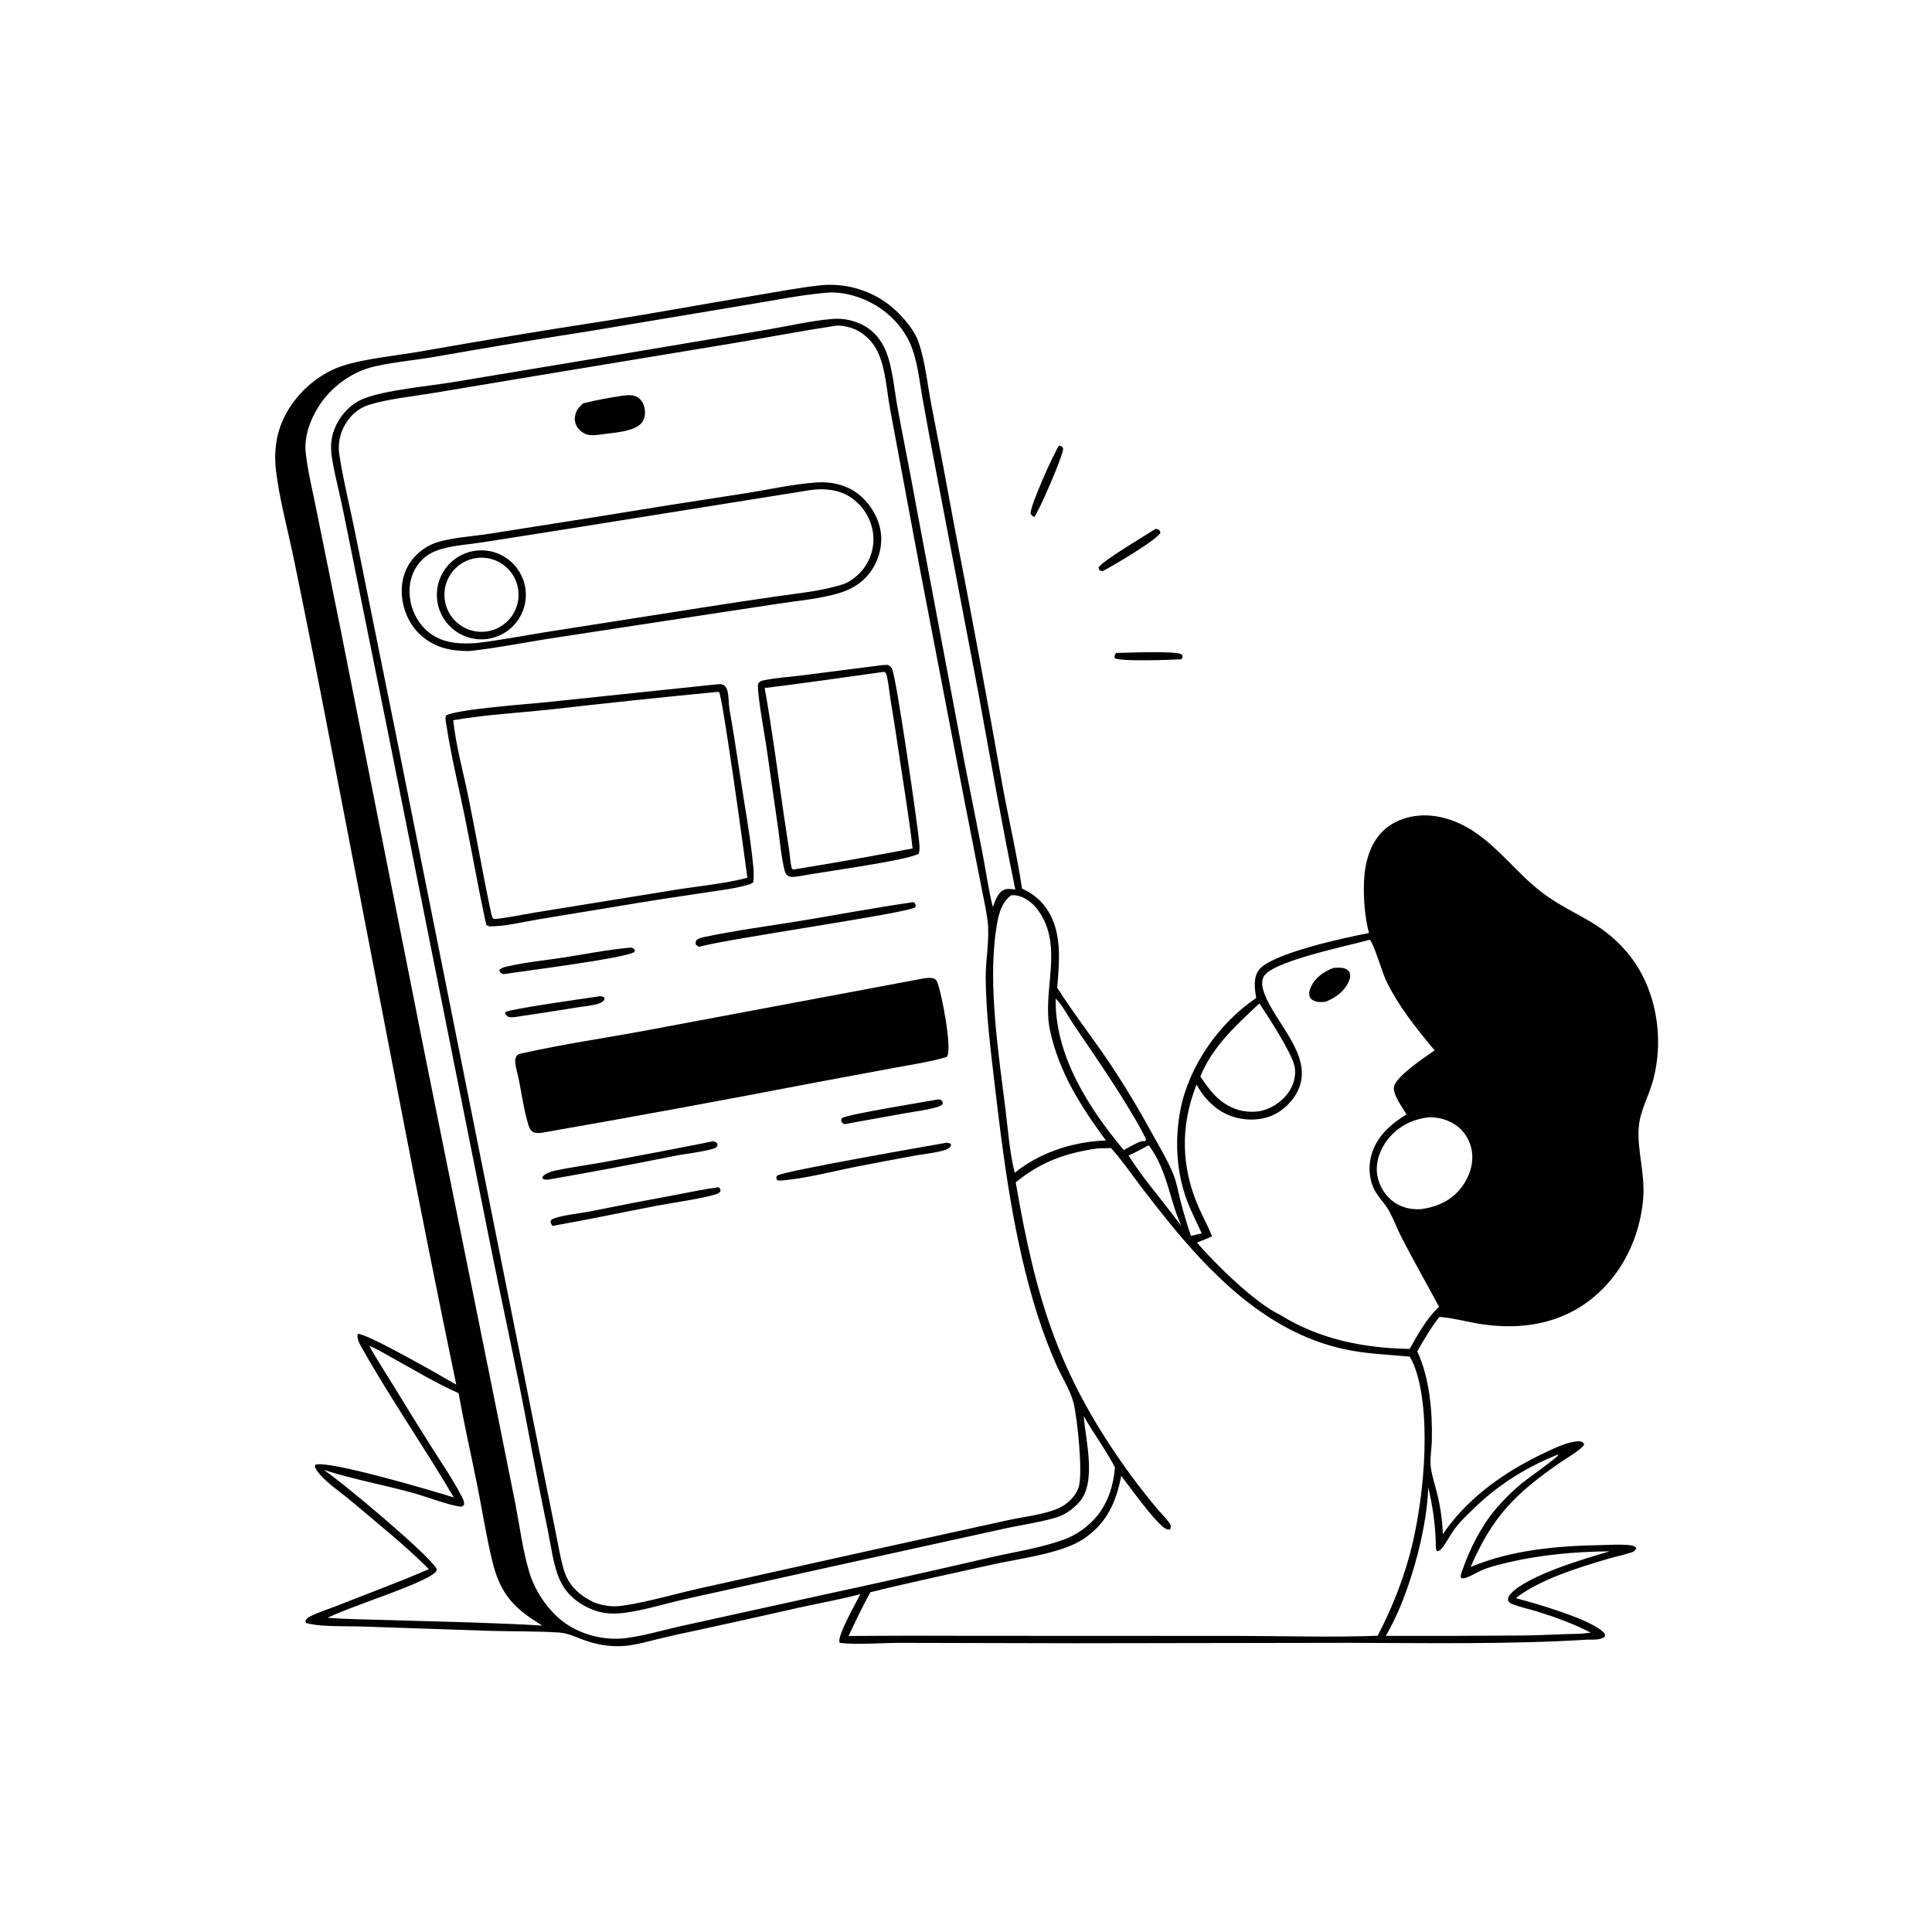 <svg width="180" height="180" viewBox="0 0 180 180" fill="none" xmlns="http://www.w3.org/2000/svg">
<g id="p4_white">
<path id="Vector" d="M76.445 26.58C76.582 26.566 76.719 26.555 76.857 26.548C76.995 26.541 77.132 26.537 77.27 26.535C77.408 26.534 77.546 26.536 77.684 26.542C77.821 26.547 77.959 26.555 78.096 26.567C78.234 26.578 78.371 26.593 78.507 26.611C78.644 26.628 78.78 26.649 78.916 26.673C79.052 26.697 79.187 26.724 79.322 26.755C79.456 26.785 79.59 26.818 79.723 26.854C79.856 26.891 79.988 26.93 80.119 26.972C80.25 27.015 80.38 27.06 80.51 27.108C80.639 27.157 80.767 27.208 80.893 27.262C81.02 27.316 81.146 27.373 81.27 27.433C81.394 27.493 81.517 27.555 81.638 27.621C81.759 27.686 81.879 27.755 81.997 27.825C82.115 27.896 82.232 27.97 82.347 28.046C82.462 28.122 82.575 28.201 82.686 28.283C83.797 29.11 85.115 30.55 85.575 31.865C86.198 33.647 86.387 35.701 86.743 37.56C87.504 41.432 88.238 45.31 88.946 49.192C90.496 57.152 91.976 65.124 93.386 73.11C93.977 76.333 94.732 79.552 95.221 82.789C95.993 83.144 96.647 83.592 97.193 84.247C99.026 86.445 98.708 89.376 98.499 92.027C99.99 94.371 101.715 96.588 103.278 98.887C104.725 101.052 106.07 103.278 107.314 105.566C108.004 106.809 108.774 108.068 109.311 109.386C109.61 110.121 109.747 110.948 109.942 111.716C110.235 112.863 110.566 114.024 110.96 115.141L111.964 114.913C111.497 113.878 110.968 112.87 110.571 111.805C109.589 109.166 109.443 106.161 109.975 103.406C110.766 99.311 113.59 95.299 117.036 92.984C116.908 92.14 116.742 91.174 117.251 90.418C118.319 88.832 125.541 87.309 127.545 86.929C127.154 85.451 127.031 83.787 127.077 82.263C127.129 80.486 127.6 78.551 128.965 77.312C130.088 76.292 131.719 75.874 133.207 75.984C134.606 76.088 135.909 76.585 137.092 77.325C139.578 78.88 141.302 81.343 143.619 83.113C146.467 85.29 149.023 85.699 151.583 88.719C154.33 91.959 155.116 96.753 153.972 100.793C153.57 102.212 152.801 103.514 152.681 105.009C152.507 107.169 153.299 109.376 153.086 111.75C152.77 115.274 151.174 118.639 148.42 120.903C145.44 123.354 141.736 123.934 137.989 123.363C136.737 123.172 135.496 122.813 134.234 122.704L134.108 122.694C133.323 123.664 132.663 124.826 132.041 125.907C133.186 128.339 133.459 131.484 133.403 134.159C133.386 135.013 133.195 135.912 133.314 136.761C133.428 137.578 133.714 138.401 133.907 139.205C134.057 139.818 134.176 140.437 134.264 141.062C134.351 141.687 134.407 142.315 134.431 142.946C134.679 142.558 134.957 142.188 135.244 141.829C137.564 138.926 140.807 136.79 144.148 135.241C144.997 134.848 146.032 134.354 146.977 134.281C147.204 134.264 147.367 134.294 147.546 134.441C147.552 134.506 147.597 134.579 147.565 134.636C147.335 135.046 145.715 136.014 145.225 136.355C141.11 139.227 139.05 141.303 137.012 145.997C140.764 144.413 145.064 144.022 149.094 143.955C149.976 143.94 150.91 143.865 151.788 143.957C152.059 143.986 152.278 144.019 152.452 144.234C152.359 144.433 152.29 144.528 152.074 144.606C151.361 144.863 150.558 145.01 149.826 145.229C147.06 146.054 143.504 147.127 141.217 148.894C143.024 149.37 148.319 150.885 149.416 152.108C149.546 152.253 149.542 152.281 149.528 152.464C149.138 152.819 148.49 152.751 147.995 152.759C140.572 153.214 133.092 153.077 125.656 153.059L100.227 153.099L84.006 153.062C82.427 153.051 79.606 153.265 78.235 153.056C78.225 153.031 78.212 153.006 78.206 152.98C78.051 152.311 79.776 149.283 80.159 148.52C78.266 149.022 76.303 149.371 74.388 149.792C71.27 150.502 68.148 151.196 65.022 151.872C63.822 152.12 62.626 152.387 61.434 152.671C60.401 152.92 59.335 153.239 58.276 153.34C56.88 153.473 55.532 153.226 54.225 152.733C53.548 152.477 52.849 152.15 52.118 152.101C50.032 151.962 47.925 152.006 45.835 151.947L33.901 151.545C32.429 151.487 29.821 151.603 28.505 151.203L28.454 151.016C28.537 150.838 28.631 150.742 28.806 150.648C29.643 150.196 30.692 149.894 31.583 149.536C34.371 148.416 37.202 147.402 39.954 146.193C37.921 144.124 34.99 141.767 32.746 139.869C31.765 139.039 30.195 138.006 29.501 136.972C29.379 136.79 29.319 136.696 29.361 136.473C30.494 135.984 40.545 138.965 42.283 139.515C39.533 134.842 36.422 130.366 33.754 125.646C33.537 125.263 33.205 124.719 33.334 124.281C34.133 124.176 41.338 128.323 42.508 129.006C40.776 120.648 39.1 112.279 37.482 103.899L30.421 67.347C29.432 62.228 28.413 57.115 27.362 52.009C26.828 49.453 25.991 46.308 25.708 43.781C25.428 41.282 26.007 39.101 27.598 37.131C28.715 35.748 30.229 34.644 31.923 34.083C33.887 33.431 36.964 33.127 39.078 32.762C44.885 31.735 50.703 30.773 56.532 29.878C61.189 29.143 65.826 28.278 70.478 27.512C72.457 27.186 74.45 26.796 76.445 26.58ZM90.219 152.405L115.252 152.415C119.562 152.415 124.067 152.564 128.356 152.398C129.595 150.001 130.566 147.626 131.291 145.025C132.593 140.349 133.412 132.436 131.959 127.811C131.802 127.312 131.606 126.844 131.345 126.392C129.28 126.2 127.273 126.144 125.233 125.698C118.614 124.254 113.616 119.548 109.421 114.501C108.297 113.133 107.202 111.744 106.133 110.332C105.28 109.195 104.466 108.012 103.506 106.96L102.263 106.993C99.274 107.424 96.991 108.234 94.632 110.156C96.537 121.22 98.68 128.289 105.386 137.485C106.166 138.542 106.978 139.573 107.822 140.58C108.186 141.016 108.693 141.493 108.994 141.967C109.121 142.166 109.091 142.257 109.016 142.466C108.844 142.527 108.817 142.535 108.642 142.449C107.718 141.994 105.238 138.494 104.462 137.508C103.979 139.981 103.121 141.907 100.97 143.365C98.922 144.753 94.855 145.222 92.366 145.784C88.614 146.629 84.819 147.421 81.087 148.345C80.367 149.672 79.696 151.05 79.062 152.42C82.781 152.39 86.5 152.385 90.219 152.405ZM103.871 136.702C103.018 135.05 101.869 133.554 100.97 131.925C101.129 134.199 102.219 138.119 100.524 139.982C99.971 140.591 99.209 141.147 98.418 141.38C96.746 141.872 94.948 142.101 93.245 142.491L77.237 146.013L63.721 149.014C61.809 149.44 59.243 150.272 57.346 150.33C56.661 150.351 55.897 150.239 55.26 149.99C53.882 149.45 52.752 148.539 52.14 147.164C51.544 145.826 51.351 144.082 51.051 142.64C50.352 139.252 49.685 135.858 49.049 132.459C48.02 127.044 46.823 121.648 45.738 116.243L36.045 67.725L32.025 47.849C31.702 46.209 31.262 44.586 30.974 42.94C30.793 41.906 30.76 41.007 31.15 40.006C31.635 38.766 32.574 37.688 33.816 37.169C35.786 36.345 39.981 35.973 42.234 35.598L60.293 32.595L71.571 30.696C73.503 30.365 75.474 29.903 77.424 29.726C78.384 29.639 79.19 29.761 80.08 30.136C81.244 30.626 82.069 31.562 82.542 32.723C83.171 34.266 83.33 36.411 83.639 38.072C84.219 41.199 84.856 44.312 85.416 47.444L89.858 71.018L91.526 79.426C91.85 81.107 92.085 82.837 92.495 84.496C92.741 83.924 92.958 83.112 93.601 82.877C93.875 82.778 94.113 82.823 94.393 82.854C94.46 82.862 94.529 82.867 94.597 82.874C93.332 76.754 92.26 70.614 91.136 64.467L87.234 44.026C86.783 41.692 86.349 39.356 85.933 37.016C85.67 35.533 85.507 33.934 84.999 32.515C84.426 30.913 83.315 29.587 81.903 28.648C80.499 27.714 78.549 27.094 76.853 27.282C74.536 27.496 72.205 27.972 69.907 28.346L55.104 30.82C50.16 31.592 45.224 32.412 40.296 33.28C38.549 33.578 35.861 33.818 34.277 34.312C32.773 34.781 31.337 35.783 30.33 36.989C29.21 38.329 28.297 40.343 28.477 42.116C28.649 43.799 29.09 45.534 29.416 47.199L31.727 58.613L39.602 98.331L46.006 130.079L48.018 140.112C48.422 142.21 48.699 144.425 49.311 146.47C49.815 148.153 50.952 149.883 52.328 150.981C53.93 152.261 56.25 152.875 58.272 152.623C60.074 152.399 61.865 151.84 63.641 151.457L77.025 148.514C82.083 147.423 87.133 146.293 92.174 145.123C94.42 144.606 96.874 144.245 99.038 143.467C99.198 143.41 99.356 143.347 99.511 143.279C99.667 143.211 99.82 143.137 99.97 143.058C100.121 142.979 100.268 142.895 100.413 142.806C100.557 142.717 100.699 142.623 100.837 142.524C100.975 142.425 101.109 142.321 101.24 142.213C101.371 142.105 101.498 141.992 101.621 141.875C101.744 141.758 101.862 141.636 101.977 141.511C102.091 141.385 102.201 141.256 102.307 141.123C103.277 139.876 103.77 138.264 103.871 136.702ZM111.482 101.042C109.964 104.875 110.023 108.693 111.668 112.468C112.066 113.379 112.572 114.259 112.92 115.188C112.457 115.399 111.992 115.589 111.515 115.767C113.212 117.754 116.947 121.417 119.295 122.52C122.923 124.783 127.11 125.611 131.335 125.676C132.048 124.404 132.899 122.877 133.95 121.868L134.074 121.747C132.92 119.609 131.715 117.484 130.6 115.326C130.191 114.534 129.882 113.689 129.467 112.907C128.976 111.982 128.19 111.403 127.84 110.363C127.801 110.248 127.768 110.132 127.738 110.015C127.709 109.898 127.684 109.78 127.664 109.66C127.644 109.541 127.628 109.422 127.617 109.301C127.606 109.181 127.6 109.06 127.598 108.939C127.597 108.819 127.6 108.698 127.607 108.577C127.615 108.457 127.627 108.337 127.644 108.217C127.661 108.097 127.682 107.979 127.708 107.861C127.735 107.742 127.765 107.626 127.8 107.51C128.315 105.818 129.59 104.72 131.043 103.825C130.672 103.208 129.711 101.916 129.882 101.219C130.123 100.235 132.772 98.483 133.659 97.863C131.95 95.8 130.265 93.73 129.11 91.293C128.778 90.591 127.978 87.871 127.619 87.552C125.822 88.075 118.449 89.551 117.729 91C117.483 91.496 117.619 92.068 117.799 92.561C118.804 95.313 122.328 98.33 120.995 101.449C120.527 102.545 119.536 103.528 118.425 103.969C117.137 104.48 115.569 104.398 114.313 103.824C113.091 103.266 112.1 102.223 111.482 101.042ZM55.319 149.286C56.23 149.614 57.038 149.738 58 149.6C60.28 149.273 62.952 148.485 65.253 147.971L81.102 144.447L93.868 141.642C95.355 141.31 97.264 141.124 98.622 140.519C99.437 140.155 100.184 139.45 100.483 138.599C100.92 137.358 100.378 132.189 100.04 130.786C99.752 129.587 98.978 128.393 98.468 127.27C97.776 125.712 97.172 124.12 96.656 122.495C94.418 115.423 93.473 107.919 92.617 100.578C92.25 97.439 91.855 94.226 91.835 91.062C91.825 89.35 92.223 87.486 92.013 85.805C91.877 84.717 91.618 83.634 91.416 82.556L89.878 74.719L85.665 52.798L82.937 38.16C82.603 36.428 82.521 34.249 81.721 32.675C81.226 31.703 80.338 30.872 79.286 30.545C78.835 30.405 78.307 30.295 77.834 30.352C74.788 30.809 71.761 31.4 68.723 31.908L49.307 35.123L40.142 36.653C38.268 36.959 36.251 37.155 34.431 37.702C34.334 37.731 34.238 37.764 34.143 37.801C34.049 37.838 33.956 37.878 33.865 37.923C33.773 37.967 33.684 38.015 33.597 38.066C33.509 38.118 33.424 38.172 33.341 38.231C33.258 38.289 33.177 38.35 33.099 38.415C33.021 38.48 32.946 38.547 32.873 38.618C32.8 38.689 32.73 38.762 32.664 38.839C32.597 38.915 32.533 38.994 32.472 39.075C31.738 40.044 31.434 41.213 31.622 42.413C32.011 44.907 32.642 47.378 33.133 49.854L36.846 68.201L45.394 110.927L50.137 134.637L51.752 142.672C51.999 143.85 52.189 145.093 52.526 146.244C52.826 147.264 53.42 148.054 54.277 148.671C54.604 148.907 54.964 149.096 55.319 149.286ZM145.124 135.529C142.326 136.629 139.654 138.286 137.491 140.374C136.808 141.033 136.031 141.74 135.479 142.512C135.069 143.088 134.742 143.774 134.283 144.307C134.156 144.454 134.056 144.498 133.871 144.532C133.734 144.24 133.769 143.911 133.761 143.595C133.718 141.917 133.452 140.213 133.067 138.58C132.946 142.675 131.204 148.918 129.108 152.409C133.416 152.421 137.724 152.409 142.032 152.375C143.797 152.348 145.56 152.238 147.325 152.211L148.206 152.109C146.595 151.279 144.933 150.67 143.204 150.136C142.442 149.901 141.599 149.735 140.866 149.434C140.687 149.361 140.603 149.274 140.496 149.111C140.496 148.84 140.565 148.683 140.751 148.482C142.337 146.773 147.605 145.221 149.975 144.534C146.642 144.565 143.332 144.868 140.089 145.67C139.375 145.847 138.617 146.036 137.946 146.347C137.512 146.548 137.087 146.813 136.639 146.977C136.465 147.041 136.322 147.072 136.139 147.028C136.041 146.835 136.127 146.631 136.196 146.431C136.911 144.357 137.941 142.273 139.355 140.589C140.097 139.718 140.909 138.917 141.791 138.187C142.25 137.806 145.108 135.797 145.197 135.547L145.124 135.529ZM111.833 100.301C112.822 101.749 113.669 102.886 115.421 103.424C116.603 103.717 117.671 103.634 118.74 102.989C119.614 102.462 120.353 101.593 120.584 100.584C120.679 100.169 120.7 99.7 120.598 99.284C120.291 98.028 118.248 94.862 117.44 93.639C117.368 93.531 117.399 93.567 117.327 93.498C115.187 95.489 112.946 97.524 111.833 100.301ZM104.696 107.148C105.162 106.88 105.633 106.638 106.117 106.405C106.253 106.371 106.481 106.272 106.606 106.33C106.753 106.277 106.69 106.325 106.775 106.162C106.28 105.069 105.615 104.011 104.994 102.986C103.424 100.397 101.697 97.917 99.999 95.412C99.507 94.686 98.982 93.635 98.358 93.037C98.255 98.306 101.424 103.223 104.696 107.148ZM105.145 107.656C106.333 109.547 107.824 111.286 109.182 113.06L110.069 114.229C108.895 111.627 108.806 109.154 107.061 106.738L106.988 106.715C106.379 107.036 105.773 107.376 105.145 107.656ZM133.131 104.092C131.596 104.267 130.236 104.948 129.277 106.18C128.568 107.09 128.127 108.318 128.314 109.476C128.474 110.468 129.062 111.436 129.89 112.008C130.636 112.525 131.493 112.705 132.385 112.656C133.915 112.442 135.239 111.854 136.192 110.589C136.914 109.631 137.326 108.371 137.117 107.173C136.943 106.177 136.385 105.303 135.532 104.755C134.828 104.303 133.962 104.078 133.131 104.092ZM94.205 83.41C93.169 84.175 92.96 85.552 92.784 86.759C92.049 91.808 93.046 98.282 93.678 103.364C93.917 105.284 94.065 107.393 94.54 109.263C96.029 108.064 97.721 107.269 99.56 106.764C100.729 106.475 101.835 106.29 103.041 106.263C100.727 103.132 98.635 99.848 97.822 95.978C97.038 92.244 99.198 88.13 96.658 84.73C96.211 84.132 95.461 83.545 94.704 83.428C94.531 83.401 94.378 83.402 94.205 83.41ZM34.412 125.389C35.132 126.718 35.97 127.982 36.764 129.268C37.95 131.227 39.157 133.172 40.386 135.104C41.234 136.443 42.154 137.784 42.891 139.186C43.046 139.481 43.311 139.882 43.222 140.219C43.067 140.352 43.029 140.388 42.807 140.358C41.737 140.211 39.513 139.368 38.343 139.053C35.63 138.324 32.828 137.8 30.155 136.942C31.818 138.029 39.995 144.873 40.684 146.171C40.678 146.398 40.661 146.394 40.498 146.541C39.643 147.309 35.75 148.668 34.478 149.147C33.166 149.653 31.787 150.119 30.521 150.727C32.482 150.875 34.459 150.884 36.424 150.945C41.114 151.091 45.84 151.174 50.523 151.448C47.863 149.836 46.608 148.519 45.859 145.421C45.312 143.159 44.95 140.835 44.496 138.551C43.916 135.632 43.247 132.733 42.73 129.799C40.66 128.89 38.706 127.696 36.726 126.609C35.981 126.2 35.197 125.709 34.412 125.389Z" fill="#010101"/>
<path id="Vector_2" d="M66.784 63.758C66.921 63.745 67.137 63.727 67.267 63.766C67.421 63.812 67.522 63.873 67.612 64.002C67.714 64.146 67.77 64.319 67.804 64.491C67.91 65.022 67.877 65.578 67.97 66.111C68.313 68.071 68.62 70.025 68.912 71.995C69.343 74.896 69.903 77.824 70.182 80.743C70.23 81.248 70.248 81.757 70.166 82.258L70.156 82.263L70.053 82.252L69.955 82.353C68.635 82.779 67.166 82.936 65.798 83.145C63.722 83.462 61.642 83.762 59.569 84.102L50.152 85.655C48.679 85.895 46.973 86.342 45.49 86.307L45.537 86.187L45.394 86.239L45.33 86.203C45.267 85.976 45.21 85.748 45.161 85.517C44.491 82.375 43.939 79.201 43.294 76.052C42.718 73.246 42.023 70.41 41.595 67.578C41.555 67.31 41.432 66.86 41.579 66.636C42.861 66.049 49.122 65.608 50.886 65.424L66.784 63.758ZM42.228 67.102C42.467 69.45 43.194 72.063 43.669 74.409C44.399 78.012 45.021 81.641 45.792 85.234C45.843 85.355 45.876 85.558 46.007 85.606C46.256 85.698 49.365 85.094 49.824 85.021L62.815 82.918C64.95 82.575 67.573 82.324 69.631 81.782C69.399 79.969 67.325 64.89 66.993 64.481L66.846 64.462C61.65 64.963 56.459 65.51 51.272 66.102C48.273 66.425 45.195 66.584 42.228 67.102Z" fill="#010101"/>
<path id="Vector_3" d="M76.059 44.949C77.338 44.849 78.702 45.137 79.76 45.879C80.945 46.711 81.855 48.139 82.057 49.573C82.253 50.962 81.813 52.391 80.946 53.481C80.21 54.406 79.235 54.945 78.12 55.275C76.327 55.807 74.3 55.969 72.446 56.256L61.809 57.873L50.916 59.54C48.527 59.925 46.135 60.396 43.73 60.657C42.076 60.657 40.627 60.388 39.33 59.29C38.209 58.342 37.564 56.944 37.445 55.491C37.337 54.184 37.702 52.923 38.58 51.931C38.658 51.843 38.739 51.757 38.823 51.675C38.907 51.593 38.993 51.513 39.083 51.437C39.173 51.361 39.265 51.289 39.36 51.219C39.455 51.15 39.552 51.084 39.652 51.022C39.752 50.96 39.853 50.901 39.957 50.847C40.061 50.792 40.167 50.741 40.275 50.694C40.383 50.647 40.492 50.604 40.603 50.565C40.714 50.526 40.826 50.49 40.939 50.459C42.406 50.057 44.015 49.977 45.52 49.741L55.184 48.217C59.922 47.438 64.665 46.687 69.412 45.964C71.603 45.622 73.85 45.106 76.059 44.949ZM44.317 59.918C46.588 59.662 48.847 59.206 51.105 58.852L65.235 56.638C67.609 56.261 69.986 55.902 72.365 55.561C74.414 55.268 76.572 55.066 78.547 54.435C79.23 54.217 79.966 53.595 80.405 53.044C80.451 52.985 80.496 52.926 80.539 52.865C80.582 52.804 80.623 52.743 80.663 52.68C80.703 52.617 80.742 52.553 80.778 52.489C80.815 52.424 80.851 52.359 80.884 52.292C80.918 52.226 80.95 52.159 80.98 52.091C81.011 52.023 81.039 51.955 81.066 51.885C81.093 51.816 81.119 51.746 81.142 51.675C81.166 51.605 81.188 51.534 81.208 51.462C81.228 51.39 81.246 51.318 81.263 51.246C81.279 51.173 81.294 51.1 81.307 51.027C81.32 50.954 81.331 50.88 81.34 50.806C81.35 50.733 81.357 50.658 81.363 50.584C81.369 50.51 81.373 50.436 81.375 50.361C81.377 50.287 81.377 50.213 81.375 50.138C81.374 50.064 81.37 49.99 81.365 49.916C81.36 49.841 81.353 49.767 81.344 49.693C81.333 49.612 81.32 49.532 81.305 49.451C81.29 49.371 81.273 49.291 81.254 49.212C81.235 49.132 81.214 49.053 81.191 48.975C81.168 48.897 81.143 48.819 81.116 48.742C81.089 48.664 81.06 48.588 81.029 48.512C80.998 48.437 80.966 48.362 80.931 48.288C80.896 48.214 80.86 48.141 80.822 48.069C80.783 47.997 80.743 47.926 80.701 47.855C80.659 47.785 80.615 47.716 80.57 47.649C80.524 47.581 80.477 47.514 80.428 47.449C80.379 47.383 80.329 47.319 80.277 47.256C80.224 47.193 80.171 47.132 80.115 47.072C80.06 47.011 80.003 46.953 79.945 46.895C79.887 46.838 79.827 46.782 79.766 46.728C79.705 46.674 79.642 46.621 79.579 46.57C79.515 46.519 79.45 46.47 79.384 46.422C78.308 45.633 76.873 45.476 75.576 45.647L52.494 49.34L44.917 50.532C43.664 50.728 42.336 50.797 41.118 51.153C40.2 51.42 39.487 51.841 38.918 52.635C38.195 53.643 38.013 54.887 38.254 56.084C38.507 57.339 39.266 58.519 40.361 59.2C41.586 59.962 42.924 60.001 44.317 59.918Z" fill="#010101"/>
<path id="Vector_4" d="M44.388 51.301C44.455 51.293 44.522 51.288 44.589 51.283C44.656 51.279 44.723 51.277 44.791 51.276C44.858 51.275 44.925 51.276 44.993 51.278C45.06 51.28 45.127 51.284 45.194 51.29C45.261 51.296 45.328 51.303 45.395 51.312C45.462 51.321 45.528 51.331 45.594 51.344C45.661 51.356 45.727 51.37 45.792 51.385C45.858 51.4 45.923 51.417 45.987 51.436C46.052 51.454 46.117 51.474 46.18 51.496C46.244 51.518 46.307 51.541 46.37 51.566C46.432 51.59 46.494 51.617 46.556 51.645C46.617 51.672 46.678 51.702 46.738 51.732C46.798 51.763 46.857 51.795 46.915 51.829C46.973 51.862 47.031 51.897 47.088 51.934C47.144 51.97 47.2 52.008 47.255 52.047C47.309 52.086 47.363 52.127 47.416 52.169C47.469 52.21 47.521 52.253 47.572 52.297C47.622 52.342 47.672 52.387 47.72 52.434C47.769 52.481 47.816 52.529 47.862 52.578C47.908 52.627 47.953 52.677 47.997 52.728C48.041 52.779 48.083 52.831 48.125 52.885C48.166 52.938 48.206 52.992 48.244 53.047C48.283 53.102 48.32 53.159 48.356 53.216C48.392 53.273 48.426 53.33 48.459 53.389C48.492 53.448 48.523 53.507 48.554 53.568C48.584 53.628 48.612 53.689 48.639 53.75C48.667 53.812 48.692 53.874 48.716 53.937C48.74 54 48.763 54.063 48.784 54.127C48.805 54.191 48.824 54.256 48.842 54.321C48.86 54.386 48.876 54.451 48.891 54.517C48.906 54.582 48.919 54.648 48.93 54.715C48.942 54.781 48.951 54.848 48.96 54.915C48.968 54.981 48.974 55.048 48.979 55.115C48.984 55.183 48.988 55.25 48.989 55.317C48.991 55.385 48.991 55.452 48.989 55.519C48.988 55.587 48.984 55.654 48.98 55.721C48.975 55.788 48.968 55.855 48.96 55.922C48.952 55.989 48.942 56.055 48.931 56.122C48.919 56.188 48.906 56.254 48.892 56.32C48.877 56.386 48.861 56.451 48.843 56.516C48.825 56.581 48.806 56.645 48.785 56.709C48.764 56.773 48.741 56.837 48.717 56.9C48.693 56.962 48.668 57.025 48.641 57.086C48.614 57.148 48.585 57.209 48.555 57.269C48.525 57.33 48.493 57.389 48.461 57.448C48.428 57.507 48.393 57.564 48.358 57.621C48.322 57.678 48.285 57.735 48.246 57.79C48.208 57.845 48.168 57.899 48.127 57.953C48.086 58.006 48.043 58.058 47.999 58.109C47.956 58.161 47.911 58.211 47.865 58.26C47.819 58.309 47.771 58.357 47.723 58.404C47.674 58.45 47.625 58.496 47.574 58.54C47.523 58.584 47.471 58.627 47.419 58.669C47.366 58.711 47.312 58.752 47.257 58.791C47.203 58.83 47.147 58.868 47.09 58.904C47.034 58.941 46.976 58.976 46.918 59.009C46.86 59.043 46.8 59.075 46.741 59.106C46.681 59.137 46.62 59.166 46.559 59.194C46.498 59.222 46.436 59.248 46.373 59.273C46.31 59.298 46.247 59.321 46.184 59.343C46.12 59.364 46.056 59.385 45.991 59.403C45.926 59.422 45.861 59.439 45.795 59.454C45.73 59.47 45.664 59.483 45.598 59.496C45.531 59.508 45.465 59.518 45.398 59.527C45.353 59.533 45.308 59.539 45.263 59.543C45.217 59.548 45.172 59.552 45.127 59.555C45.081 59.558 45.036 59.56 44.99 59.562C44.945 59.563 44.899 59.564 44.854 59.564C44.808 59.564 44.763 59.564 44.717 59.562C44.671 59.561 44.626 59.559 44.58 59.556C44.535 59.553 44.49 59.549 44.444 59.545C44.399 59.54 44.354 59.535 44.309 59.529C44.263 59.523 44.218 59.517 44.173 59.509C44.129 59.502 44.084 59.494 44.039 59.485C43.994 59.476 43.95 59.467 43.906 59.456C43.861 59.446 43.817 59.435 43.773 59.423C43.729 59.411 43.685 59.399 43.642 59.385C43.598 59.372 43.555 59.358 43.512 59.343C43.468 59.329 43.426 59.313 43.383 59.297C43.34 59.281 43.298 59.265 43.256 59.247C43.214 59.23 43.172 59.212 43.131 59.193C43.089 59.174 43.048 59.154 43.007 59.134C42.967 59.114 42.926 59.093 42.886 59.071C42.846 59.05 42.806 59.028 42.767 59.005C42.727 58.982 42.688 58.959 42.65 58.934C42.611 58.91 42.573 58.886 42.535 58.86C42.497 58.835 42.46 58.809 42.423 58.782C42.386 58.755 42.349 58.728 42.313 58.7C42.277 58.672 42.242 58.644 42.207 58.615C42.172 58.586 42.137 58.556 42.103 58.526C42.069 58.496 42.035 58.465 42.002 58.434C41.969 58.403 41.936 58.371 41.904 58.339C41.872 58.307 41.84 58.274 41.81 58.24C41.779 58.207 41.748 58.173 41.718 58.139C41.688 58.104 41.659 58.069 41.63 58.034C41.602 57.999 41.573 57.963 41.546 57.927C41.518 57.891 41.491 57.854 41.465 57.816C41.439 57.779 41.413 57.742 41.388 57.704C41.363 57.666 41.338 57.627 41.315 57.589C41.291 57.55 41.267 57.511 41.245 57.471C41.222 57.431 41.201 57.392 41.179 57.351C41.158 57.311 41.138 57.27 41.118 57.229C41.098 57.188 41.079 57.147 41.06 57.105C41.041 57.064 41.024 57.022 41.007 56.98C40.989 56.938 40.973 56.895 40.957 56.852C40.941 56.81 40.926 56.767 40.912 56.724C40.898 56.68 40.884 56.637 40.871 56.593C40.858 56.55 40.846 56.506 40.835 56.462C40.823 56.417 40.813 56.373 40.803 56.329C40.793 56.284 40.783 56.24 40.775 56.195C40.766 56.15 40.759 56.105 40.752 56.06C40.745 56.016 40.738 55.97 40.733 55.925C40.727 55.88 40.722 55.835 40.718 55.789C40.714 55.744 40.711 55.699 40.708 55.653C40.706 55.608 40.704 55.562 40.703 55.517C40.702 55.471 40.701 55.425 40.702 55.38C40.702 55.334 40.703 55.289 40.706 55.243C40.707 55.198 40.71 55.153 40.714 55.107C40.717 55.062 40.721 55.016 40.726 54.971C40.731 54.926 40.737 54.881 40.743 54.836C40.749 54.79 40.757 54.745 40.764 54.701C40.772 54.656 40.781 54.611 40.79 54.566C40.8 54.522 40.81 54.477 40.821 54.433C40.832 54.389 40.843 54.345 40.855 54.301C40.868 54.257 40.881 54.214 40.894 54.17C40.908 54.127 40.923 54.084 40.938 54.041C40.953 53.998 40.969 53.955 40.986 53.913C41.002 53.87 41.019 53.828 41.037 53.786C41.055 53.744 41.074 53.703 41.093 53.662C41.112 53.62 41.132 53.579 41.153 53.539C41.174 53.498 41.195 53.458 41.217 53.418C41.239 53.378 41.262 53.339 41.285 53.3C41.308 53.261 41.332 53.222 41.357 53.184C41.381 53.145 41.407 53.107 41.432 53.07C41.458 53.032 41.485 52.995 41.512 52.959C41.539 52.922 41.566 52.886 41.595 52.85C41.623 52.814 41.652 52.779 41.681 52.744C41.711 52.709 41.74 52.675 41.771 52.641C41.801 52.607 41.833 52.574 41.864 52.541C41.896 52.509 41.928 52.476 41.961 52.445C41.993 52.413 42.027 52.382 42.06 52.351C42.094 52.321 42.128 52.291 42.163 52.261C42.198 52.232 42.233 52.203 42.269 52.175C42.304 52.146 42.34 52.118 42.377 52.091C42.413 52.064 42.451 52.038 42.488 52.012C42.526 51.986 42.563 51.961 42.602 51.936C42.64 51.911 42.679 51.887 42.718 51.864C42.757 51.84 42.796 51.818 42.836 51.795C42.876 51.773 42.916 51.752 42.956 51.731C42.997 51.71 43.038 51.69 43.079 51.671C43.12 51.651 43.162 51.633 43.204 51.615C43.245 51.597 43.288 51.579 43.33 51.563C43.372 51.546 43.415 51.53 43.458 51.515C43.501 51.499 43.544 51.485 43.587 51.471C43.631 51.457 43.674 51.444 43.718 51.432C43.762 51.419 43.806 51.408 43.85 51.397C43.894 51.386 43.939 51.376 43.983 51.366C44.028 51.357 44.072 51.348 44.117 51.34C44.162 51.332 44.207 51.325 44.252 51.318C44.297 51.312 44.343 51.306 44.388 51.301ZM45.485 58.807C45.54 58.797 45.596 58.785 45.651 58.772C45.706 58.759 45.761 58.745 45.815 58.729C45.87 58.714 45.924 58.697 45.978 58.678C46.031 58.66 46.084 58.64 46.137 58.619C46.19 58.598 46.242 58.576 46.293 58.552C46.345 58.529 46.396 58.504 46.446 58.478C46.497 58.452 46.546 58.425 46.595 58.396C46.644 58.368 46.693 58.338 46.74 58.307C46.788 58.276 46.834 58.244 46.88 58.211C46.926 58.178 46.971 58.143 47.016 58.108C47.06 58.073 47.103 58.036 47.146 57.999C47.188 57.961 47.23 57.922 47.27 57.883C47.311 57.843 47.35 57.803 47.389 57.761C47.428 57.72 47.465 57.677 47.502 57.634C47.538 57.59 47.574 57.546 47.608 57.501C47.642 57.456 47.675 57.41 47.707 57.363C47.739 57.316 47.77 57.269 47.8 57.221C47.83 57.172 47.858 57.123 47.885 57.074C47.913 57.024 47.939 56.974 47.964 56.922C47.989 56.871 48.012 56.82 48.034 56.768C48.057 56.716 48.078 56.663 48.097 56.61C48.117 56.557 48.135 56.503 48.152 56.449C48.169 56.395 48.185 56.34 48.199 56.286C48.214 56.231 48.227 56.176 48.238 56.12C48.25 56.065 48.26 56.009 48.269 55.953C48.278 55.897 48.285 55.841 48.292 55.784C48.298 55.728 48.303 55.672 48.306 55.615C48.309 55.558 48.311 55.502 48.312 55.445C48.312 55.388 48.311 55.332 48.309 55.275C48.307 55.218 48.303 55.162 48.298 55.105C48.293 55.049 48.287 54.993 48.279 54.936C48.271 54.88 48.262 54.824 48.251 54.769C48.241 54.713 48.229 54.658 48.216 54.602C48.202 54.547 48.188 54.493 48.172 54.438C48.156 54.384 48.139 54.33 48.12 54.276C48.101 54.223 48.081 54.17 48.06 54.117C48.039 54.065 48.016 54.013 47.992 53.961C47.969 53.91 47.944 53.859 47.917 53.809C47.891 53.758 47.863 53.709 47.835 53.66C47.806 53.611 47.776 53.563 47.745 53.516C47.714 53.468 47.681 53.422 47.648 53.376C47.615 53.33 47.58 53.285 47.544 53.241C47.509 53.197 47.472 53.154 47.434 53.112C47.397 53.069 47.358 53.028 47.318 52.987C47.278 52.947 47.237 52.908 47.196 52.869C47.154 52.831 47.111 52.794 47.068 52.757C47.024 52.721 46.98 52.686 46.934 52.652C46.889 52.618 46.843 52.585 46.796 52.553C46.749 52.521 46.702 52.491 46.653 52.461C46.605 52.432 46.556 52.404 46.506 52.377C46.456 52.349 46.406 52.324 46.354 52.299C46.303 52.275 46.252 52.251 46.199 52.229C46.147 52.207 46.094 52.187 46.041 52.167C45.988 52.148 45.934 52.13 45.88 52.113C45.826 52.096 45.771 52.081 45.716 52.067C45.661 52.053 45.606 52.04 45.551 52.028C45.495 52.017 45.439 52.007 45.383 51.998C45.327 51.99 45.271 51.983 45.215 51.977C45.158 51.971 45.102 51.966 45.045 51.963C44.989 51.96 44.932 51.959 44.875 51.958C44.819 51.958 44.762 51.959 44.705 51.962C44.649 51.964 44.592 51.968 44.536 51.974C44.479 51.979 44.423 51.986 44.367 51.994C44.311 52.002 44.255 52.011 44.199 52.022C44.144 52.033 44.089 52.045 44.034 52.058C43.979 52.072 43.925 52.086 43.871 52.103C43.817 52.119 43.764 52.136 43.711 52.155C43.657 52.173 43.605 52.194 43.552 52.215C43.5 52.236 43.449 52.259 43.398 52.283C43.347 52.306 43.296 52.332 43.246 52.358C43.197 52.384 43.147 52.411 43.099 52.44C43.05 52.469 43.003 52.499 42.956 52.53C42.909 52.561 42.862 52.593 42.817 52.626C42.772 52.66 42.727 52.694 42.683 52.73C42.639 52.765 42.597 52.802 42.555 52.839C42.513 52.877 42.472 52.916 42.432 52.955C42.392 52.995 42.352 53.035 42.314 53.077C42.276 53.118 42.239 53.161 42.203 53.204C42.167 53.247 42.132 53.291 42.098 53.337C42.065 53.382 42.032 53.427 42 53.474C41.969 53.521 41.938 53.568 41.909 53.616C41.88 53.664 41.852 53.713 41.825 53.763C41.798 53.812 41.772 53.862 41.748 53.913C41.723 53.964 41.7 54.015 41.678 54.067C41.656 54.119 41.636 54.171 41.616 54.224C41.597 54.277 41.579 54.33 41.562 54.384C41.545 54.438 41.53 54.492 41.516 54.547C41.502 54.601 41.489 54.656 41.477 54.711C41.466 54.766 41.456 54.822 41.447 54.877C41.438 54.933 41.431 54.989 41.425 55.045C41.419 55.101 41.414 55.157 41.411 55.213C41.408 55.27 41.406 55.326 41.406 55.382C41.405 55.438 41.406 55.495 41.408 55.551C41.411 55.607 41.414 55.664 41.419 55.72C41.424 55.776 41.431 55.832 41.438 55.888C41.446 55.944 41.455 55.999 41.466 56.054C41.477 56.11 41.488 56.165 41.501 56.22C41.514 56.274 41.529 56.329 41.545 56.383C41.561 56.437 41.578 56.49 41.596 56.544C41.615 56.597 41.635 56.65 41.656 56.702C41.677 56.754 41.699 56.806 41.723 56.857C41.746 56.908 41.771 56.959 41.797 57.009C41.823 57.059 41.85 57.108 41.879 57.157C41.907 57.205 41.937 57.253 41.968 57.3C41.999 57.347 42.031 57.394 42.064 57.439C42.097 57.485 42.131 57.53 42.166 57.574C42.202 57.617 42.238 57.661 42.275 57.703C42.313 57.745 42.351 57.786 42.39 57.826C42.43 57.867 42.47 57.906 42.511 57.944C42.553 57.983 42.595 58.02 42.638 58.056C42.681 58.092 42.725 58.127 42.77 58.161C42.815 58.196 42.861 58.228 42.907 58.26C42.954 58.292 43.001 58.323 43.049 58.352C43.097 58.382 43.145 58.41 43.195 58.437C43.244 58.465 43.294 58.49 43.345 58.515C43.395 58.54 43.447 58.563 43.498 58.585C43.55 58.608 43.602 58.629 43.655 58.648C43.708 58.668 43.761 58.686 43.815 58.703C43.869 58.72 43.923 58.736 43.977 58.75C44.032 58.765 44.087 58.778 44.142 58.789C44.197 58.801 44.252 58.811 44.308 58.82C44.363 58.829 44.419 58.837 44.475 58.843C44.531 58.849 44.587 58.854 44.643 58.858C44.7 58.861 44.756 58.864 44.812 58.864C44.868 58.865 44.925 58.864 44.981 58.862C45.037 58.86 45.094 58.857 45.15 58.852C45.206 58.848 45.262 58.842 45.318 58.834C45.374 58.827 45.429 58.818 45.485 58.807Z" fill="#010101"/>
<path id="Vector_5" d="M86.006 91.164C86.319 91.118 86.722 91.055 87.021 91.175C87.213 91.252 87.283 91.413 87.355 91.598C87.732 92.568 88.704 97.589 88.255 98.394C88.192 98.508 88.05 98.518 87.933 98.552C86.518 98.956 84.966 99.18 83.518 99.451L75.921 100.864C67.445 102.498 58.956 104.058 50.453 105.543C50.211 105.56 49.952 105.589 49.72 105.495C49.362 105.349 49.237 104.842 49.142 104.505C48.784 103.24 48.596 101.892 48.343 100.6C48.234 100.051 48.029 99.47 48.004 98.912C47.996 98.713 48.024 98.548 48.135 98.378C48.249 98.202 48.513 98.164 48.706 98.121C52.489 97.273 56.386 96.712 60.202 96.004L86.006 91.164Z" fill="#010101"/>
<path id="Vector_6" d="M81.982 61.997C82.235 61.955 82.464 61.945 82.72 61.951C82.918 62.046 83.018 62.129 83.117 62.329C83.511 63.128 85.504 76.876 85.647 78.551C85.676 78.887 85.697 79.224 85.595 79.549C84.212 80.232 76.565 81.232 74.461 81.634C74.172 81.675 73.797 81.756 73.515 81.645C73.252 81.542 73.168 81.358 73.102 81.101C72.781 79.858 72.682 78.48 72.501 77.208L71.366 69.311C71.266 68.652 70.418 63.975 70.659 63.657C70.767 63.515 70.901 63.441 71.073 63.402C72.214 63.148 73.473 63.082 74.638 62.933L81.982 61.997ZM71.245 64.101C71.947 68.039 72.461 72.024 73.035 75.983L73.53 79.268C73.617 79.829 73.624 80.387 73.782 80.937C73.929 81.024 73.855 81.012 73.998 81C77.682 80.402 81.357 79.752 85.023 79.049C84.692 76.106 84.186 73.165 83.756 70.233C83.508 68.547 83.246 66.862 82.968 65.181C82.856 64.485 82.793 63.761 82.644 63.074C82.602 62.881 82.571 62.731 82.416 62.599L82.249 62.609C78.584 63.116 74.918 63.653 71.245 64.101Z" fill="#010101"/>
<path id="Vector_7" d="M58.071 36.859C58.535 36.809 59.029 36.761 59.438 37.036C59.772 37.262 59.98 37.639 60.056 38.029C60.142 38.467 60.085 38.968 59.824 39.339C59.16 40.284 56.868 40.325 55.766 40.51C55.575 40.527 55.383 40.545 55.192 40.549C54.701 40.558 54.267 40.358 53.935 39.996C53.902 39.961 53.87 39.923 53.841 39.884C53.812 39.844 53.784 39.804 53.759 39.762C53.734 39.72 53.711 39.676 53.69 39.632C53.669 39.587 53.651 39.542 53.634 39.496C53.618 39.449 53.605 39.402 53.593 39.355C53.582 39.307 53.573 39.259 53.567 39.21C53.56 39.161 53.557 39.113 53.555 39.064C53.554 39.014 53.555 38.965 53.559 38.917C53.603 38.319 53.896 37.963 54.327 37.579C55.563 37.276 56.811 37.035 58.071 36.859Z" fill="#010101"/>
<path id="Vector_8" d="M85.028 84.059L85.19 84.079L85.331 84.355L85.268 84.536C84.492 85.088 67.786 87.462 65.144 88.208C65.014 88.164 64.953 88.113 64.847 88.029C64.776 87.784 64.778 87.802 64.899 87.576C65.134 87.407 65.368 87.353 65.647 87.294C68.581 86.672 71.62 86.281 74.582 85.794C78.06 85.222 81.541 84.561 85.028 84.059Z" fill="#010101"/>
<path id="Vector_9" d="M88.199 106.463L88.558 106.544L88.609 106.677C88.574 106.767 88.535 106.855 88.461 106.921C88.231 107.131 87.721 107.239 87.415 107.305C86.69 107.461 85.936 107.54 85.203 107.672C83.425 107.996 81.648 108.331 79.874 108.678C77.706 109.102 74.87 109.851 72.707 109.987C72.555 110.012 72.526 109.982 72.386 109.929L72.314 109.703L72.409 109.524C73.106 109.089 86.542 106.755 88.199 106.463Z" fill="#010101"/>
<path id="Vector_10" d="M66.232 106.368C66.296 106.354 66.382 106.332 66.447 106.337C66.659 106.353 66.718 106.426 66.847 106.573L66.827 106.771C66.664 106.969 66.62 106.973 66.373 107.043C65.208 107.376 63.917 107.474 62.725 107.717C58.88 108.492 55.027 109.215 51.163 109.886C50.908 109.921 50.769 109.932 50.546 109.81C50.541 109.682 50.515 109.682 50.586 109.594C50.797 109.331 51.394 109.126 51.715 109.059C53.177 108.756 54.699 108.554 56.174 108.285C59.533 107.679 62.886 107.04 66.232 106.368Z" fill="#010101"/>
<path id="Vector_11" d="M66.964 110.607L67.096 110.774C67.114 110.877 67.16 110.952 67.086 111.041C66.964 111.187 66.76 111.258 66.582 111.307C65.008 111.745 62.804 112.025 61.135 112.346C57.915 112.963 54.698 113.653 51.469 114.216C51.389 114.097 51.331 114.016 51.305 113.872C51.281 113.739 51.334 113.717 51.404 113.612C52.209 113.215 53.961 113.067 54.923 112.874C57.499 112.352 60.079 111.853 62.664 111.379C64.092 111.112 65.524 110.801 66.964 110.607Z" fill="#010101"/>
<path id="Vector_12" d="M58.792 88.283C59.022 88.354 59.029 88.343 59.157 88.544L59.086 88.705C58.053 89.311 48.845 90.458 46.919 90.76C46.896 90.753 46.871 90.749 46.85 90.739C46.65 90.643 46.595 90.613 46.516 90.418C46.529 90.396 46.538 90.372 46.553 90.352C46.71 90.149 47.035 90.095 47.272 90.039C48.972 89.644 50.764 89.479 52.491 89.212C54.574 88.891 56.696 88.46 58.792 88.283Z" fill="#010101"/>
<path id="Vector_13" d="M87.433 102.426L87.667 102.476C87.809 102.633 87.828 102.628 87.832 102.836C87.677 103.028 87.464 103.101 87.232 103.166C86.292 103.433 85.254 103.549 84.29 103.723L78.656 104.738L78.453 104.601C78.372 104.382 78.324 104.398 78.425 104.172C79.001 103.805 86.338 102.63 87.433 102.426Z" fill="#010101"/>
<path id="Vector_14" d="M55.69 92.846C55.733 92.839 55.774 92.829 55.817 92.824C56.036 92.802 56.156 92.82 56.324 92.957L56.3 93.164C56.159 93.324 56.031 93.415 55.83 93.484C55.182 93.709 54.373 93.757 53.692 93.871C51.783 94.184 49.872 94.48 47.958 94.758C47.8 94.765 47.6 94.789 47.446 94.759C47.238 94.718 47.159 94.568 47.056 94.401L47.104 94.284C47.607 93.993 54.621 93 55.69 92.846Z" fill="#010101"/>
<path id="Vector_15" d="M124.223 90.183C124.445 90.16 124.66 90.144 124.885 90.157C125.255 90.18 125.473 90.263 125.718 90.546C125.839 90.89 125.802 91.116 125.662 91.441C125.259 92.371 124.434 92.948 123.529 93.321C123.234 93.352 122.933 93.392 122.64 93.32C122.394 93.26 122.145 93.125 122.036 92.884C121.919 92.622 121.991 92.302 122.094 92.049C122.481 91.103 123.307 90.539 124.223 90.183Z" fill="#010101"/>
<path id="Vector_16" d="M107.649 49.281C107.708 49.286 107.768 49.283 107.825 49.296C108.032 49.346 108.051 49.452 108.12 49.627C107.791 50.312 103.695 52.702 102.787 53.189L102.567 53.199C102.395 53.066 102.387 53.112 102.349 52.881C102.593 52.314 106.818 49.828 107.649 49.281Z" fill="#010101"/>
<path id="Vector_17" d="M98.669 41.512C98.728 41.526 98.83 41.548 98.882 41.576C98.98 41.63 99.047 41.696 99.051 41.809C99.071 42.381 96.823 47.612 96.358 48.169C96.191 48.083 96.123 48.017 96.016 47.863C95.941 47.184 98.216 42.141 98.669 41.512Z" fill="#010101"/>
<path id="Vector_18" d="M103.977 60.834C104.959 60.823 109.451 60.619 110.049 60.95C110.171 61.019 110.156 61.083 110.192 61.206L110.071 61.421C109.131 61.479 104.383 61.655 103.857 61.318C103.804 61.077 103.857 61.054 103.977 60.834Z" fill="#010101"/>
</g>
</svg>
